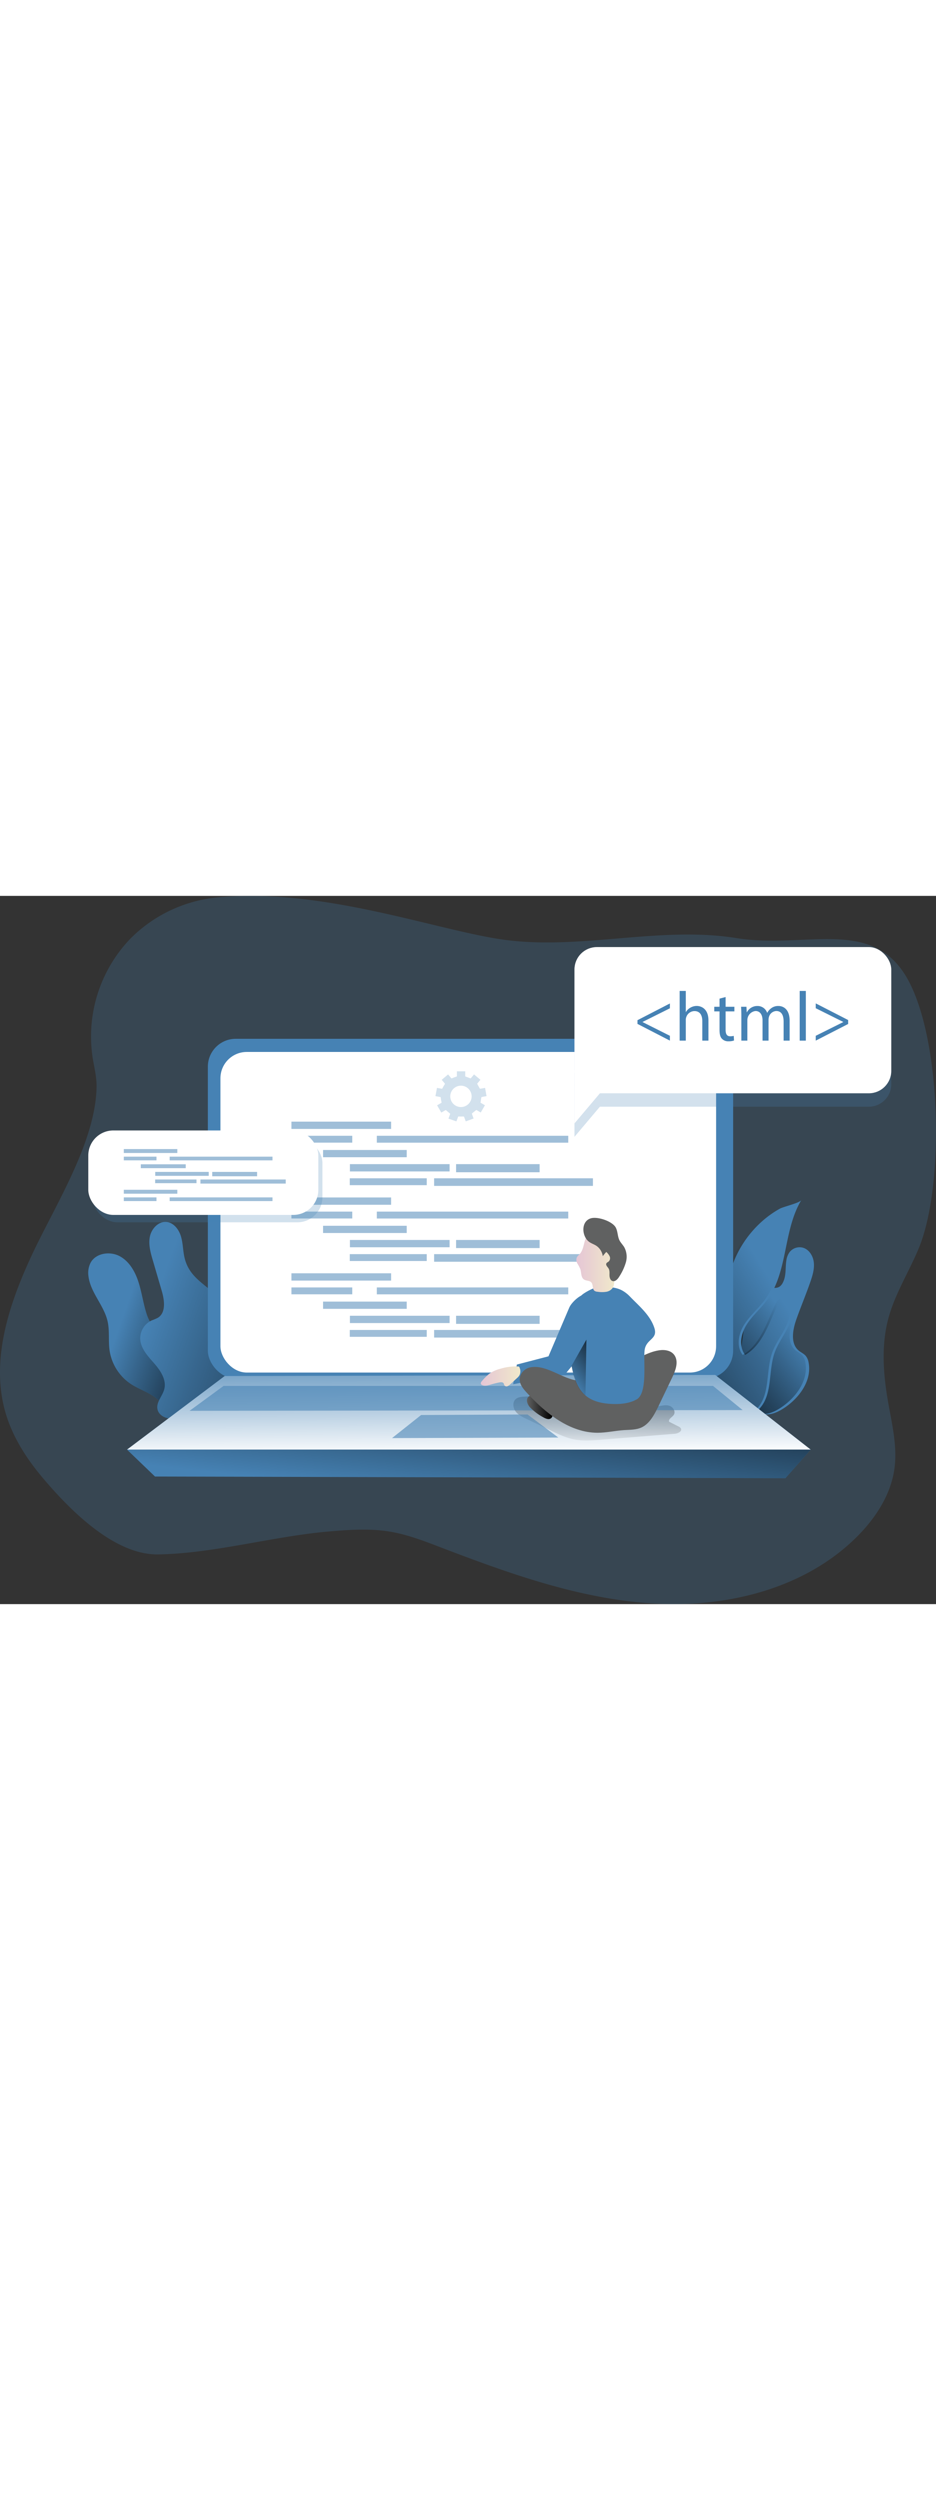 <svg id="Layer_1" data-name="Layer 1" xmlns="http://www.w3.org/2000/svg" xmlns:xlink="http://www.w3.org/1999/xlink" viewBox="0 0 533.01 402.93" data-imageid="html-monochromatic" imageName="HTML" class="illustrations_image" style="width: 151px;"><rect x="0" y="0" width="533.01" height="402.93" fill="#333333" stroke="none"/><defs><linearGradient id="linear-gradient" x1="475.01" y1="246.4" x2="410.51" y2="296.41" gradientUnits="userSpaceOnUse"><stop offset="0" stop-color="#010101" stop-opacity="0"/><stop offset="0.95" stop-color="#010101"/></linearGradient><linearGradient id="linear-gradient-2" x1="469.6" y1="233.13" x2="343.09" y2="310.4" xlink:href="#linear-gradient"/><linearGradient id="linear-gradient-3" x1="92.05" y1="248.63" x2="166.83" y2="274.8" xlink:href="#linear-gradient"/><linearGradient id="linear-gradient-4" x1="109.42" y1="240.94" x2="272.54" y2="300.29" xlink:href="#linear-gradient"/><linearGradient id="linear-gradient-5" x1="266.42" y1="253.11" x2="267.05" y2="321.66" gradientUnits="userSpaceOnUse"><stop offset="0" stop-color="#fff" stop-opacity="0"/><stop offset="0.95" stop-color="#fff"/></linearGradient><linearGradient id="linear-gradient-6" x1="363.43" y1="320.76" x2="367.87" y2="212.33" xlink:href="#linear-gradient"/><linearGradient id="linear-gradient-7" x1="263.86" y1="343.49" x2="275.7" y2="235.68" xlink:href="#linear-gradient"/><linearGradient id="linear-gradient-8" x1="324.24" y1="294.23" x2="338.81" y2="294.23" xlink:href="#linear-gradient"/><linearGradient id="linear-gradient-9" x1="352.36" y1="211.36" x2="374.28" y2="211.36" gradientUnits="userSpaceOnUse"><stop offset="0" stop-color="#e5c6d6"/><stop offset="0.42" stop-color="#ead4d0"/><stop offset="1" stop-color="#f0e9cb"/></linearGradient><linearGradient id="linear-gradient-10" x1="297.94" y1="276.64" x2="320.51" y2="276.64" xlink:href="#linear-gradient-9"/><linearGradient id="linear-gradient-11" x1="348" y1="278.72" x2="375.69" y2="258.74" xlink:href="#linear-gradient"/></defs><title>Code html</title><path d="M48.76,334.7c-9.18-10.82-17.11-23-21.22-36.56-9.18-30.38,1.78-63,15.33-91.75,13-27.54,35.81-63.39,36.28-94.53.09-5.62-1.38-11.14-2.26-16.7A80.36,80.36,0,0,1,98.2,27.83,80.84,80.84,0,0,1,148.83,4.07c60.07-5.47,125,19.22,162.93,24.24,43.69,5.79,88.39-8,131.91-1,38.73,6.21,76.26-11.88,96.44,21.76s22.28,118.5,7.23,154.73c-5.56,13.39-13.52,25.84-17.29,39.84-4.14,15.4-2.93,31.75-.18,47.46,2.19,12.54,5.35,25.22,3.66,37.84-2,15-10.77,28.38-21.5,39.05-29.7,29.54-74.1,40.4-115.91,37.86s-81.89-17-121-31.93c-9.4-3.6-18.85-7.26-28.78-8.93-11.35-1.9-23-1.13-34.43-.15-32.12,2.71-65.71,12.56-97.64,13.09C89.24,378.35,63.9,352.56,48.76,334.7Z" transform="translate(-24.16 -3.28)" fill="#4682B4" opacity="0.24" style="isolation:isolate" class="target-color"/><path d="M470.53,222c1.32-3.53.83-7.47,1.41-11.2a10.39,10.39,0,0,1,1.92-4.93,7.27,7.27,0,0,1,7.49-2.45c3.57,1,5.84,4.71,6.24,8.39s-.69,7.34-1.89,10.84c-2.51,7.27-5.51,14.36-8.07,21.61-2.11,6-3.47,13.76,1.45,17.79,1.26,1,2.84,1.69,3.91,2.92a8.16,8.16,0,0,1,1.65,3.89c1.93,10.21-5.34,20.13-14,25.81-2.88,1.88-6.09,3.5-9.52,3.59-5.42.13-10.35-3.72-12.86-8.53s-3-10.4-2.9-15.82a175.45,175.45,0,0,1,1.9-20.59c.72-5.44,1.46-11,3.5-16,1.55-3.86,4.74-10,9.18-10.9S468.14,228.4,470.53,222Z" transform="translate(-24.16 -3.28)" fill="#4682B4" class="target-color"/><path d="M468.66,221.79c1.32-3.54.83-7.47,1.41-11.2a10.42,10.42,0,0,1,1.92-4.94,7.27,7.27,0,0,1,7.49-2.44c3.57,1,5.84,4.71,6.24,8.38s-.69,7.34-1.89,10.84c-2.51,7.27-5.51,14.36-8.07,21.62-2.11,6-3.47,13.75,1.45,17.78,1.26,1,2.84,1.7,3.91,2.93a8.13,8.13,0,0,1,1.65,3.88c1.93,10.22-5.34,20.13-14,25.82-2.88,1.88-6.09,3.5-9.52,3.58-5.42.14-10.35-3.72-12.86-8.52s-3-10.41-2.9-15.83a175.85,175.85,0,0,1,1.9-20.59c.72-5.44,1.46-10.94,3.5-16,1.55-3.85,4.74-9.94,9.19-10.89S466.27,228.17,468.66,221.79Z" transform="translate(-24.16 -3.28)" fill="url(#linear-gradient)"/><path d="M480.49,176.34c-10.4,17.26-7.49,40.57-19.45,56.8-3.63,4.93-8.46,8.92-11.72,14.11s-4.58,12.37-.82,17.2c10.12-5.87,13.65-18.42,18.69-29a5.68,5.68,0,0,1,1.64-2.29c2.73-1.93,6.12,1.85,6.42,5.18.81,8.87-6.71,16.09-9.82,24.43-3.9,10.46-1.11,23.58-8.51,31.94-1.5,1.69-3.52,3.13-5.79,3.14a9.37,9.37,0,0,1-4.64-1.55,40.21,40.21,0,0,1-19.73-30.41c-1.07-10.66.18-23.16,6.71-31.65,5.33-6.93,5.16-14.28,8.42-22.6A61.08,61.08,0,0,1,457.48,189a57.21,57.21,0,0,1,10.73-7.75C470.39,180.06,479.52,178,480.49,176.34Z" transform="translate(-24.16 -3.28)" fill="#4682B4" class="target-color"/><path d="M479.09,176.34c-10.4,17.26-7.5,40.57-19.45,56.8-3.63,4.93-8.46,8.92-11.72,14.11s-4.58,12.37-.83,17.2c10.13-5.87,13.65-18.42,18.7-29a5.58,5.58,0,0,1,1.64-2.29c2.73-1.93,6.12,1.85,6.42,5.18.81,8.87-6.71,16.09-9.82,24.43-3.9,10.46-1.11,23.58-8.51,31.94-1.5,1.69-3.53,3.13-5.79,3.14a9.44,9.44,0,0,1-4.65-1.55,40.26,40.26,0,0,1-19.73-30.41c-1.06-10.66.19-23.16,6.71-31.65,5.34-6.93,5.17-14.28,8.43-22.6A61.08,61.08,0,0,1,456.08,189a57.21,57.21,0,0,1,10.73-7.75C469,180.06,478.12,178,479.09,176.34Z" transform="translate(-24.16 -3.28)" fill="url(#linear-gradient-2)"/><path d="M107.8,241.52c-2-6-2.8-12.27-4.69-18.27s-5.2-11.95-10.72-14.95-13.57-1.88-16.61,3.63a12.82,12.82,0,0,0-1.25,7.7c1.1,9.29,8.84,16.56,10.9,25.69,1.23,5.42.34,11.11,1.14,16.62A27.83,27.83,0,0,0,98.72,281c3.7,2.42,7.94,3.92,11.72,6.22a32,32,0,0,1,11.7,12.57,29,29,0,0,0,9.5-22.61C130.79,258.79,113,256.84,107.8,241.52Z" transform="translate(-24.16 -3.28)" fill="#4682B4" class="target-color"/><path d="M107.8,241.52c-2-6-2.8-12.27-4.69-18.27s-5.2-11.95-10.72-14.95-13.57-1.88-16.61,3.63a12.82,12.82,0,0,0-1.25,7.7c1.1,9.29,8.84,16.56,10.9,25.69,1.23,5.42.34,11.11,1.14,16.62A27.83,27.83,0,0,0,98.72,281c3.7,2.42,7.94,3.92,11.72,6.22a32,32,0,0,1,11.7,12.57,29,29,0,0,0,9.5-22.61C130.79,258.79,113,256.84,107.8,241.52Z" transform="translate(-24.16 -3.28)" fill="url(#linear-gradient-3)"/><path d="M129.11,208.51c-.81-3.91-.78-8-2-11.81s-4.12-7.51-8.1-7.91c-4.58-.46-8.56,3.79-9.49,8.3s.37,9.15,1.67,13.57l5.07,17.3c1.58,5.37,2.54,12.47-2.25,15.37a30.9,30.9,0,0,1-3.5,1.49,11.24,11.24,0,0,0-6.5,10.54c.26,5.46,4.39,9.81,8,13.93s7.07,9.36,5.69,14.65c-1,3.92-4.63,7.32-3.88,11.3.61,3.3,4.21,5.35,7.57,5.38s6.52-1.46,9.55-2.92l14.47-7c4.65-2.25,9.54-4.7,12.32-9.06a22.44,22.44,0,0,0,2.92-9.88,55.2,55.2,0,0,0-10-37.23C143.57,224.68,131.9,221.94,129.11,208.51Z" transform="translate(-24.16 -3.28)" fill="#4682B4" class="target-color"/><path d="M129.11,208.51c-.81-3.91-.78-8-2-11.81s-4.12-7.51-8.1-7.91c-4.58-.46-8.56,3.79-9.49,8.3s.37,9.15,1.67,13.57l5.07,17.3c1.58,5.37,2.54,12.47-2.25,15.37a30.9,30.9,0,0,1-3.5,1.49,11.24,11.24,0,0,0-6.5,10.54c.26,5.46,4.39,9.81,8,13.93s7.07,9.36,5.69,14.65c-1,3.92-4.63,7.32-3.88,11.3.61,3.3,4.21,5.35,7.57,5.38s6.52-1.46,9.55-2.92l14.47-7c4.65-2.25,9.54-4.7,12.32-9.06a22.44,22.44,0,0,0,2.92-9.88,55.2,55.2,0,0,0-10-37.23C143.57,224.68,131.9,221.94,129.11,208.51Z" transform="translate(-24.16 -3.28)" fill="url(#linear-gradient-4)"/><rect x="118.36" y="81.31" width="299.13" height="193.31" rx="15.89" fill="#4682B4" class="target-color"/><rect x="125.53" y="88.79" width="282.26" height="182.4" rx="14.99" fill="#fff"/><g opacity="0.52"><rect x="165.96" y="128.43" width="56.76" height="4.16" fill="#4682B4" class="target-color"/><rect x="165.96" y="136.48" width="34.64" height="3.91" fill="#4682B4" class="target-color"/><rect x="214.58" y="136.48" width="109.02" height="3.93" fill="#4682B4" class="target-color"/><rect x="183.97" y="144.56" width="47.64" height="4.12" fill="#4682B4" class="target-color"/><rect x="199.26" y="152.61" width="56.76" height="4.16" fill="#4682B4" class="target-color"/><rect x="259.72" y="152.61" width="47.57" height="4.62" fill="#4682B4" class="target-color"/><rect x="199.18" y="160.67" width="43.83" height="3.91" fill="#4682B4" class="target-color"/><rect x="247.21" y="160.67" width="90.44" height="4.33" fill="#4682B4" class="target-color"/><rect x="165.96" y="171.57" width="56.76" height="4.16" fill="#4682B4" class="target-color"/><rect x="165.96" y="179.62" width="34.64" height="3.91" fill="#4682B4" class="target-color"/><rect x="214.58" y="179.62" width="109.02" height="3.93" fill="#4682B4" class="target-color"/><rect x="183.97" y="187.68" width="47.64" height="4.12" fill="#4682B4" class="target-color"/><rect x="199.26" y="195.75" width="56.76" height="4.16" fill="#4682B4" class="target-color"/><rect x="259.72" y="195.75" width="47.57" height="4.62" fill="#4682B4" class="target-color"/><rect x="199.18" y="203.81" width="43.83" height="3.91" fill="#4682B4" class="target-color"/><rect x="247.21" y="203.81" width="90.44" height="4.33" fill="#4682B4" class="target-color"/><rect x="165.96" y="214.71" width="56.76" height="4.16" fill="#4682B4" class="target-color"/><rect x="165.96" y="222.76" width="34.64" height="3.91" fill="#4682B4" class="target-color"/><rect x="214.58" y="222.76" width="109.02" height="3.93" fill="#4682B4" class="target-color"/><rect x="183.97" y="230.82" width="47.64" height="4.12" fill="#4682B4" class="target-color"/><rect x="199.26" y="238.87" width="56.76" height="4.16" fill="#4682B4" class="target-color"/><rect x="259.72" y="238.87" width="47.57" height="4.62" fill="#4682B4" class="target-color"/><rect x="199.18" y="246.95" width="43.83" height="3.91" fill="#4682B4" class="target-color"/><rect x="247.21" y="246.95" width="90.44" height="4.33" fill="#4682B4" class="target-color"/></g><rect x="76.79" y="140.94" width="130.99" height="48.05" rx="14.26" transform="translate(260.4 326.65) rotate(-180)" fill="#4682B4" opacity="0.24" style="isolation:isolate" class="target-color"/><polygon points="127.94 273.16 72.33 315.03 461.65 315.03 407.28 272.54 127.94 273.16" fill="#4682B4" class="target-color"/><polygon points="127.94 273.16 72.33 315.03 461.65 315.03 407.28 272.54 127.94 273.16" fill="url(#linear-gradient-5)"/><path d="M405.39,293.39c2.08.67,3.66,3.26,2.48,5.11-.9,1.41-3.17,2.33-2.71,3.94l5.32,2.68a2.91,2.91,0,0,1,1.44,1.18c.76,1.65-1.72,2.83-3.53,3l-41.73,3.35c-5.6.45-11.3.89-16.77-.39a54.13,54.13,0,0,1-10.7-4.19l-15.3-7.27c-2.27-1.08-4.64-2.24-6.14-4.26s-1.8-5.18,0-6.89c1.3-1.2,3.21-1.38,5-1.48a283.55,283.55,0,0,1,42.83.84q10.38,1,20.68,2.76c3.42.58,7.12,1.84,10.56,2C399.6,293.89,402.67,292.5,405.39,293.39Z" transform="translate(-24.16 -3.28)" fill="url(#linear-gradient-6)"/><polygon points="88.26 330.34 72.33 315.03 461.65 315.03 447.27 331.28 88.26 330.34" fill="#4682B4" class="target-color"/><polygon points="88.26 330.34 72.33 315.03 461.65 315.03 447.27 331.28 88.26 330.34" fill="url(#linear-gradient-7)"/><polygon points="223.24 308.47 239.8 295.34 300.42 295.03 317.92 308.15 223.24 308.47" fill="#4682B4" opacity="0.58" style="isolation:isolate" class="target-color"/><polygon points="107.95 292.95 422.9 292.53 406.03 278.78 127.32 278.78 107.95 292.95" fill="#4682B4" opacity="0.58" style="isolation:isolate" class="target-color"/><path d="M325.94,294.21a30.67,30.67,0,0,0,7.36,5.56c1.44.87,3.37,1.71,4.67.65s.92-3,.26-4.43c-1.69-3.71-5.67-7.69-9.88-8.35C323.64,286.9,323.18,291.08,325.94,294.21Z" transform="translate(-24.16 -3.28)" fill="#606161"/><path d="M325.94,294.21a30.67,30.67,0,0,0,7.36,5.56c1.44.87,3.37,1.71,4.67.65s.92-3,.26-4.43c-1.69-3.71-5.67-7.69-9.88-8.35C323.64,286.9,323.18,291.08,325.94,294.21Z" transform="translate(-24.16 -3.28)" fill="url(#linear-gradient-8)"/><path d="M348.35,237.46l-11.86,27.77-18,4.68-2.1,11.21,29.68-5.84,14-16.82s2-19.7-1.25-27.34C357.32,227.54,349.87,233.88,348.35,237.46Z" transform="translate(-24.16 -3.28)" fill="#4682B4" class="target-color"/><g opacity="0.24" style="isolation:isolate"><rect x="327.13" y="36.75" width="180.41" height="83.19" rx="12.77" fill="#4682B4" class="target-color"/><polygon points="327.13 137.08 327.13 106.86 352.68 106.86 327.13 137.08" fill="#4682B4" class="target-color"/></g><rect x="327.13" y="29.12" width="180.41" height="83.19" rx="12.77" fill="#fff"/><polygon points="327.13 129.45 327.13 99.23 352.68 99.23 327.13 129.45" fill="#fff"/><rect x="74.45" y="136.74" width="130.99" height="48.05" rx="14.26" transform="translate(255.72 318.24) rotate(-180)" fill="#fff"/><g opacity="0.52"><rect x="70.5" y="144.04" width="30.48" height="2.24" fill="#4682B4" class="target-color"/><rect x="70.5" y="148.36" width="18.61" height="2.1" fill="#4682B4" class="target-color"/><rect x="96.62" y="148.36" width="58.55" height="2.11" fill="#4682B4" class="target-color"/><rect x="80.18" y="152.7" width="25.58" height="2.21" fill="#4682B4" class="target-color"/><rect x="88.39" y="157.03" width="30.48" height="2.24" fill="#4682B4" class="target-color"/><rect x="120.86" y="157.03" width="25.55" height="2.48" fill="#4682B4" class="target-color"/><rect x="88.35" y="161.35" width="23.54" height="2.1" fill="#4682B4" class="target-color"/><rect x="114.14" y="161.35" width="48.57" height="2.33" fill="#4682B4" class="target-color"/><rect x="70.5" y="167.2" width="30.48" height="2.24" fill="#4682B4" class="target-color"/><rect x="70.5" y="171.53" width="18.61" height="2.1" fill="#4682B4" class="target-color"/><rect x="96.62" y="171.53" width="58.55" height="2.11" fill="#4682B4" class="target-color"/></g><path d="M272.16,116.94l.54-2.79c.1-.52.19-1.05.29-1.63.88.15,1.72.28,2.56.45a.44.44,0,0,0,.58-.28c.38-.74.8-1.46,1.25-2.16a.42.42,0,0,0,0-.61c-.56-.65-1.11-1.32-1.69-2l3.64-3.06c.57.67,1.13,1.32,1.66,2a.47.47,0,0,0,.67.15,18.42,18.42,0,0,1,2.25-.83c.36-.1.44-.24.43-.57,0-.84,0-1.67,0-2.53h4.76c0,.85,0,1.69,0,2.54,0,.34.09.46.43.56a19.52,19.52,0,0,1,2.25.83.47.47,0,0,0,.67-.16c.53-.66,1.08-1.3,1.65-2l3.65,3.06-1.87,2.23c.5.94,1,1.83,1.48,2.7a.53.53,0,0,0,.44.13l2.6-.45.83,4.68c-.89.16-1.75.3-2.6.47-.14,0-.35.16-.37.27-.17,1-.31,2-.46,3l2.51,1.46-2.38,4.12-2.53-1.45c-.82.65-1.61,1.27-2.38,1.92a.44.44,0,0,0-.08.4c.29.84.6,1.68.91,2.55l-4.47,1.63c-.27-.76-.57-1.5-.81-2.26-.14-.44-.33-.57-.81-.53a16.33,16.33,0,0,1-2.32,0c-.28,0-.39.06-.47.32-.28.81-.59,1.62-.91,2.48L279.54,130l1-2.76L278,125.09l-2.55,1.47-2.38-4.12c.78-.45,1.52-.89,2.27-1.31a.42.42,0,0,0,.24-.56,23.22,23.22,0,0,1-.42-2.33c0-.38-.13-.56-.56-.61-.82-.1-1.64-.27-2.46-.42Zm14.57-5.68a6.08,6.08,0,1,0,6,6.19A6.11,6.11,0,0,0,286.73,111.26Z" transform="translate(-24.16 -3.28)" fill="#4682B4" opacity="0.24" style="isolation:isolate" class="target-color"/><path d="M387.17,74l18.47-9.52v2.75L390.07,75v.07l15.57,7.81v2.75l-18.47-9.52Z" transform="translate(-24.16 -3.28)" fill="#4682B4" class="target-color"/><path d="M411.19,57.36h3.5v12h.08a6.55,6.55,0,0,1,2.51-2.47,7.3,7.3,0,0,1,3.59-1c2.58,0,6.72,1.59,6.72,8.24V85.63h-3.5V74.56c0-3.11-1.15-5.74-4.46-5.74a5,5,0,0,0-4.7,3.51,4.18,4.18,0,0,0-.24,1.67V85.63h-3.5Z" transform="translate(-24.16 -3.28)" fill="#4682B4" class="target-color"/><path d="M437.36,60.82v5.54h5V69h-5V79.41c0,2.39.68,3.75,2.63,3.75a7.8,7.8,0,0,0,2-.24l.16,2.63a8.86,8.86,0,0,1-3.11.47,4.84,4.84,0,0,1-3.78-1.47c-1-1-1.36-2.75-1.36-5V69h-3V66.36h3V61.74Z" transform="translate(-24.16 -3.28)" fill="#4682B4" class="target-color"/><path d="M446.33,71.57c0-2-.05-3.62-.17-5.21h3.07l.16,3.1h.12a6.64,6.64,0,0,1,6.05-3.54A5.7,5.7,0,0,1,461,69.78h.08a7.79,7.79,0,0,1,2.15-2.51,6.53,6.53,0,0,1,4.26-1.35c2.54,0,6.33,1.67,6.33,8.36V85.63h-3.43V74.72c0-3.71-1.35-5.94-4.18-5.94A4.55,4.55,0,0,0,462.09,72a5.73,5.73,0,0,0-.28,1.75V85.63h-3.42V74.08c0-3.07-1.36-5.3-4-5.3A5.24,5.24,0,0,0,449.75,74V85.63h-3.42Z" transform="translate(-24.16 -3.28)" fill="#4682B4" class="target-color"/><path d="M479.55,57.36h3.5V85.63h-3.5Z" transform="translate(-24.16 -3.28)" fill="#4682B4" class="target-color"/><path d="M507.15,76.15l-18.47,9.48V82.88l15.68-7.81V75l-15.68-7.81V64.44l18.47,9.48Z" transform="translate(-24.16 -3.28)" fill="#4682B4" class="target-color"/><path d="M326.19,271.5c-3.1.58-6.11,3.39-6.07,6.93,0,2.84,1.91,5.17,3.71,7.16,11.12,12.26,25,23.13,40.6,23.12,5.1,0,10.14-1.19,15.24-1.52,3.38-.22,6.88-.08,10-1.59,4.64-2.25,7.36-7.61,9.75-12.63L407,277.16c1.78-3.73,3.55-8.36,1.58-12-1.8-3.29-5.85-3.88-9.25-3.33-6.82,1.1-12.89,5.26-19.11,8.61-7.78,4.2-18.2,9.54-27.07,8.59S335.3,269.79,326.19,271.5Z" transform="translate(-24.16 -3.28)" fill="#606161"/><path d="M350,272.28c1.26,5.63,3.18,11.47,7.57,15.21,4.15,3.55,9.87,4.65,15.33,4.85,4.74.17,9.66-.29,13.8-2.6,6.15-3.45,3.9-20.51,4.49-27.54s7.76-6.37,5.61-13.09c-2.33-7.26-8.53-12.34-13.84-17.81a18.36,18.36,0,0,0-5-3.79c-4.17-2-9.06-1.84-13.71-1.57-1.83.1-8.12,3.39-9.18,4.86C345.41,244.07,346.46,256.58,350,272.28Z" transform="translate(-24.16 -3.28)" fill="#4682B4" class="target-color"/><path d="M354.05,207.31a6.69,6.69,0,0,0-1.44,1.71,4,4,0,0,0,.35,3.41,24.77,24.77,0,0,1,1.65,3.14c.68,2.05.3,4.73,2.08,5.94,1.26.85,3.15.54,4.18,1.65,1.21,1.32.45,3.84,1.91,4.87a3.51,3.51,0,0,0,1.69.47,15.62,15.62,0,0,0,5.06,0,5.4,5.4,0,0,0,3.93-2.92,7.76,7.76,0,0,0,.44-2.92l.35-14.19a29,29,0,0,0-.36-6.72,9.72,9.72,0,0,0-3.26-5.75,10.18,10.18,0,0,0-5.48-1.94,7.63,7.63,0,0,0-5.23,1.09C356.14,197.94,357.37,203.94,354.05,207.31Z" transform="translate(-24.16 -3.28)" fill="url(#linear-gradient-9)"/><path d="M359.87,200.27c1.18.79,2.56,1.24,3.76,2a8.52,8.52,0,0,1,3.78,6,22,22,0,0,1,2-2.42,7.85,7.85,0,0,1,1.91,2.46,2.64,2.64,0,0,1-.47,2.91c-.46.41-1.13.62-1.4,1.18-.48,1,.71,1.94,1.28,2.89.66,1.12.48,2.51.5,3.81s.43,2.82,1.65,3.27c1.62.59,3.11-1.12,4-2.61a30.47,30.47,0,0,0,3.69-8,11.44,11.44,0,0,0-.92-8.6c-.82-1.37-2-2.5-2.73-3.93-1.13-2.26-.91-5-2.11-7.26-1.89-3.55-10.31-6.43-14.22-5.24C354.67,188.54,355.49,197.38,359.87,200.27Z" transform="translate(-24.16 -3.28)" fill="#606161"/><path d="M309.1,272.31a19,19,0,0,0-6.24,2.79,26.65,26.65,0,0,0-4.29,4.27,1.72,1.72,0,0,0-.59,1.47,1.32,1.32,0,0,0,.71.74c1.46.76,3.23.22,4.81-.25a48.2,48.2,0,0,1,5-1.24c.9-.18,2.05-.22,2.49.58.18.33.19.73.38,1.06a1.51,1.51,0,0,0,1.71.53,4.56,4.56,0,0,0,1.59-1.07l3.9-3.58a7.07,7.07,0,0,0,1.3-1.43,5,5,0,0,0,.46-3.66c-.61-1.87-.4-1.43-2.39-1.54A29.63,29.63,0,0,0,309.1,272.31Z" transform="translate(-24.16 -3.28)" fill="url(#linear-gradient-10)"/><path d="M349.57,270.73l8.53-15-.55,31.72S351.91,285.1,349.57,270.73Z" transform="translate(-24.16 -3.28)" fill="url(#linear-gradient-11)"/></svg>
